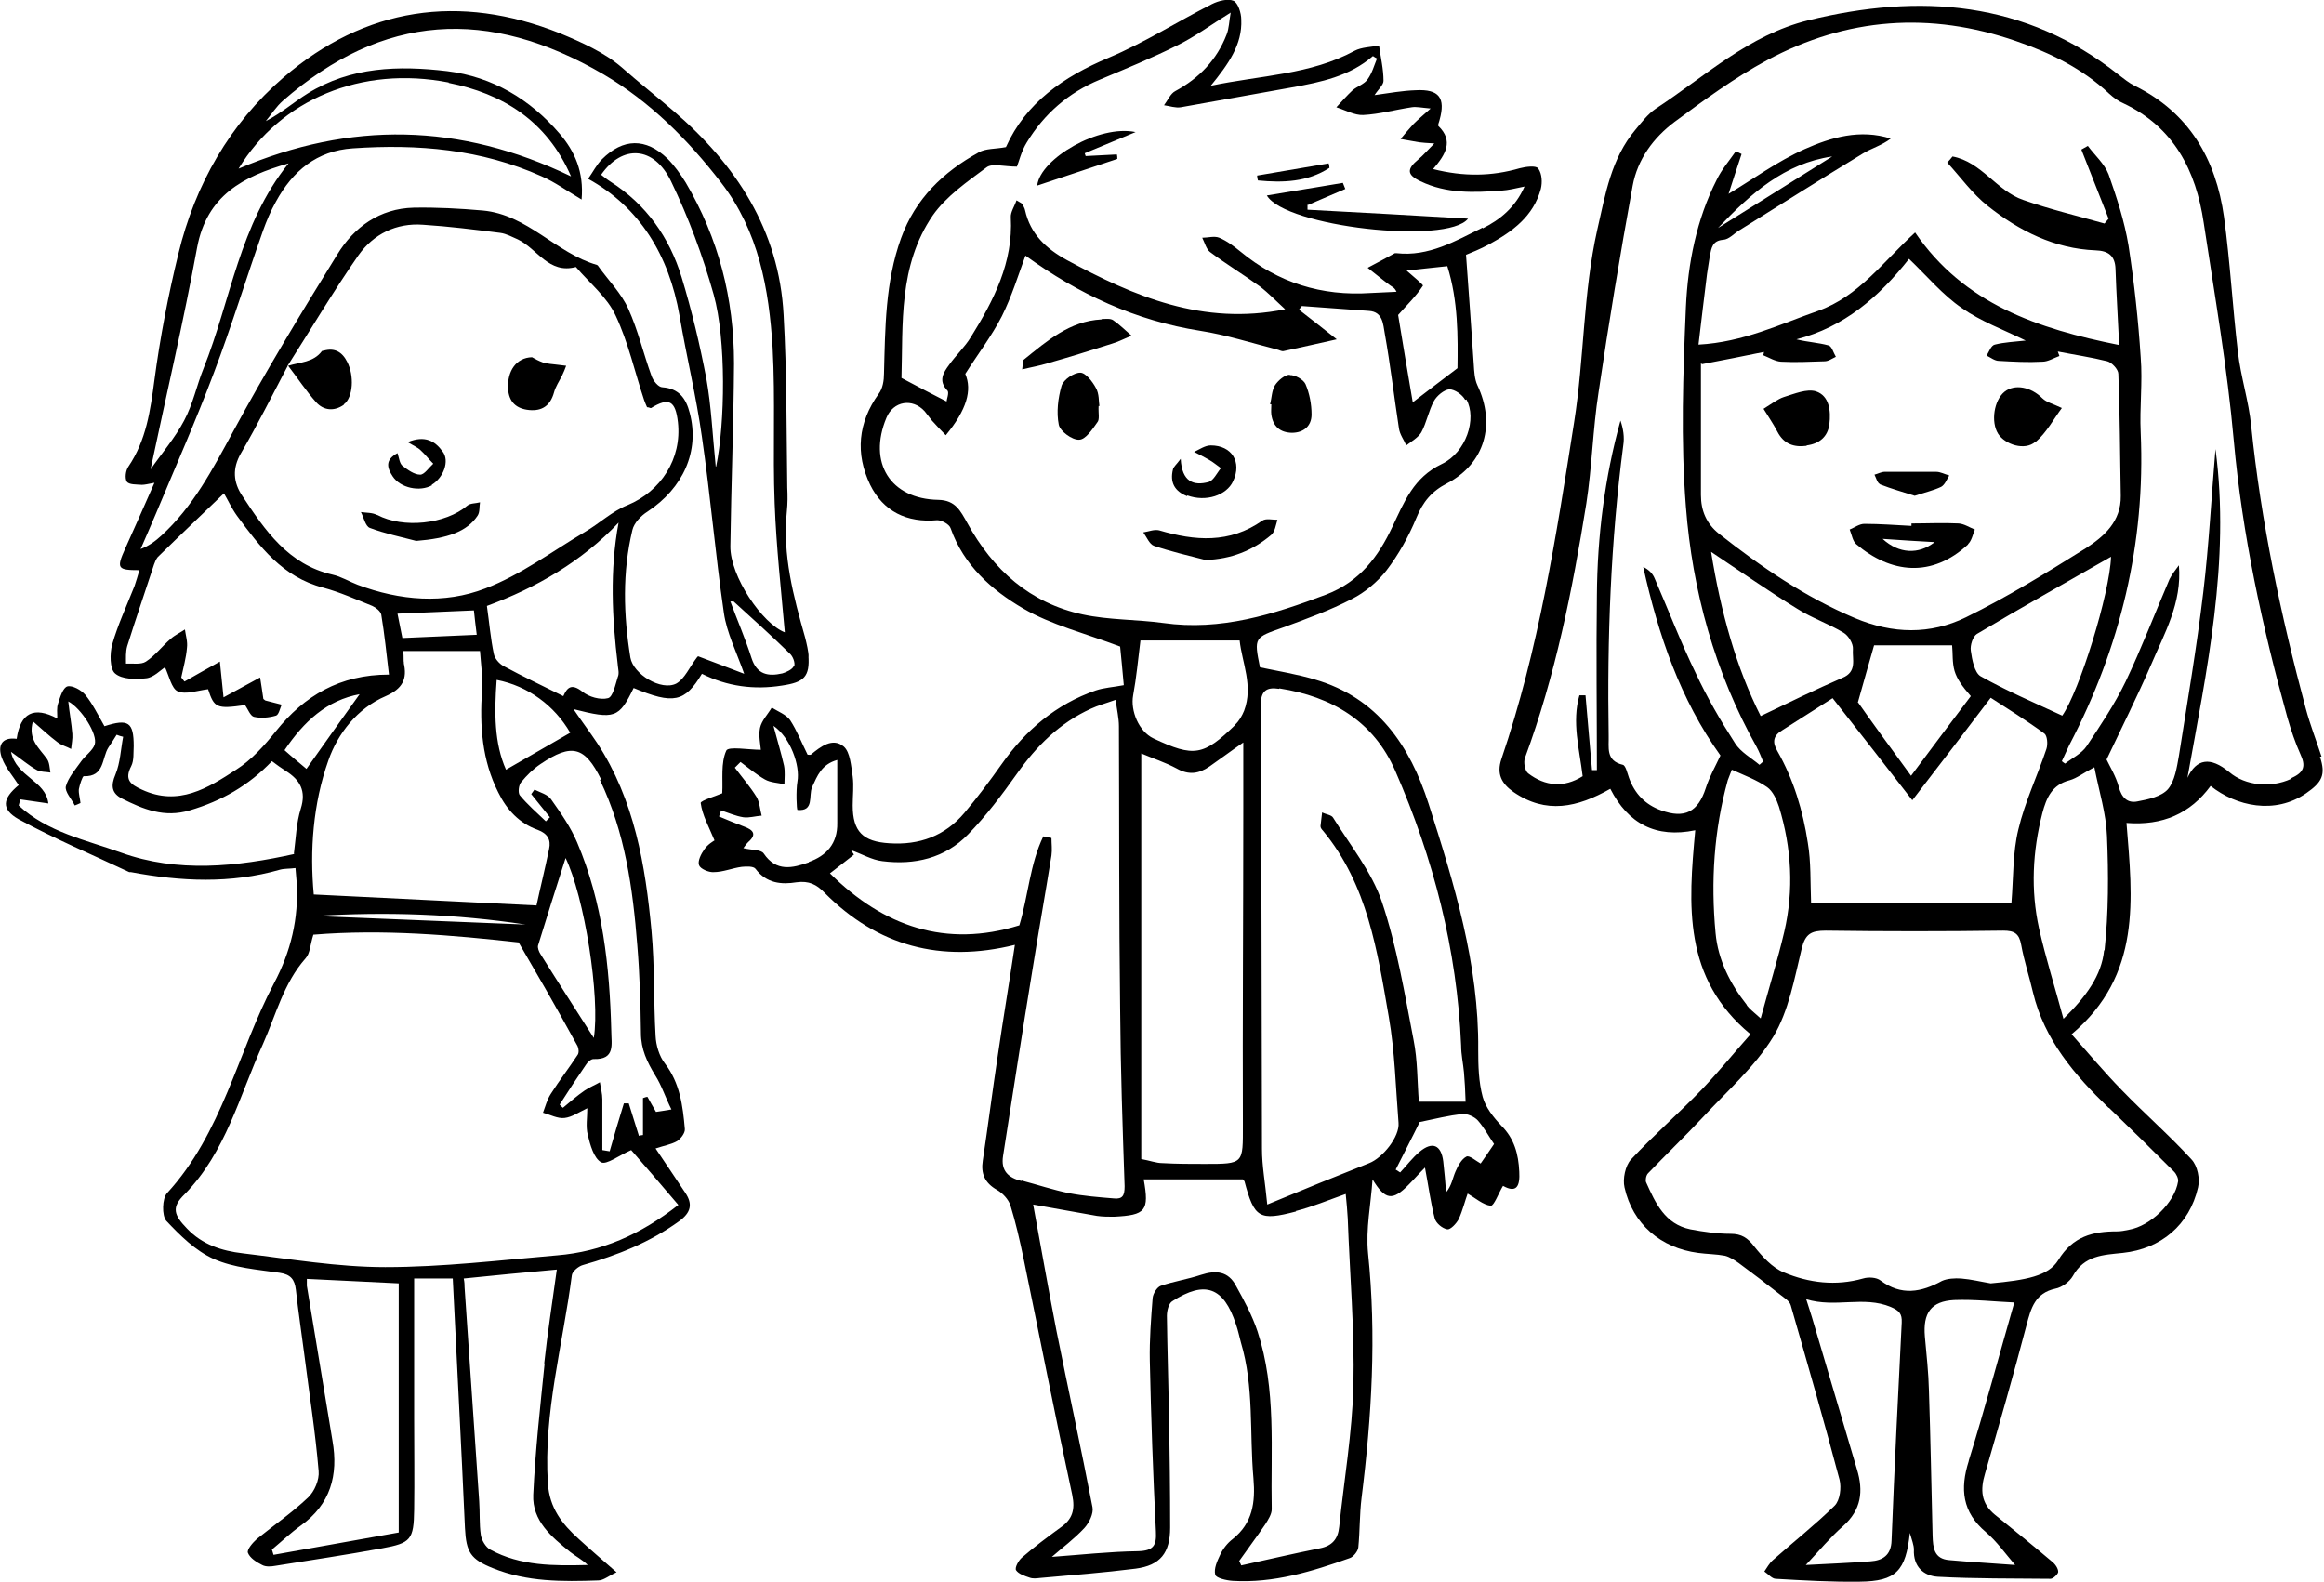 <?xml version="1.0" encoding="UTF-8"?><svg id="uuid-78509e39-878c-452f-be6c-c22c7142c96e" xmlns="http://www.w3.org/2000/svg" viewBox="0 0 571.8 389.2"><path d="M571.2,186.2c-1.3-4-2.8-7.8-3.9-11.9-6.1-22.8-11-45.9-13.4-69.4-.6-6.2-2.6-12.2-3.3-18.4-1.3-11-1.9-22.1-3.4-33.1-2-14.3-8.6-25.7-22-32.3-1.4-.7-2.6-1.7-3.8-2.6C498.3.1,472.3-1.7,444.9,5c-14.6,3.6-25.4,13.8-37.6,21.8-1.9,1.3-3.4,3.3-4.9,5.1-6,7.1-7.4,15.9-9.4,24.6-3.5,15.6-3.2,31.6-5.7,47.4-4.4,28-8.7,55.9-17.9,82.9-1.2,3.6,0,6,3,8.1,8,5.5,15.7,3.8,23.8-.8,4.4,8.6,11.2,12.2,20.9,10.2-1.7,18.4-3.1,36.4,13.6,50.2-4,4.5-7.8,9.2-12,13.6-5.7,5.9-11.9,11.3-17.4,17.2-1.4,1.5-2.1,4.8-1.6,6.9,2,9,8.9,14.9,18.1,16.1,2.2.3,4.5.3,6.6.7,1.2.3,2.4,1.1,3.4,1.8,3.4,2.5,6.8,5.1,10.1,7.7,1,.8,2.4,1.6,2.7,2.7,4.1,14.3,8.2,28.5,12,42.9.5,2,.1,5.1-1.2,6.4-4.8,4.7-10.1,8.9-15.2,13.4-.9.8-1.4,1.8-2.1,2.8.9.6,1.9,1.8,2.8,1.8,6.9.4,13.8.8,20.7.7,8.9-.1,11.3-2.6,12.3-12,.5,1.8,1,3,1,4.1-.2,4.2,2.4,6.5,5.9,6.7,9.2.5,18.4.4,27.7.5.7,0,1.9-1.2,1.9-1.7,0-.9-.8-2-1.6-2.6-4.6-3.9-9.3-7.7-14-11.5-3.4-2.8-3.6-6.1-2.4-10.1,3.5-12.1,7-24.3,10.2-36.5,1.1-4.2,2.1-7.9,7.1-9,1.6-.3,3.5-1.7,4.3-3.1,2.8-5.1,7.5-5.2,12.3-5.7,9.4-1,16.4-6.9,18.5-16.1.5-2.1-.1-5.3-1.6-6.9-5.4-5.9-11.5-11.2-17.1-17-4.4-4.5-8.4-9.3-12.4-13.8,17.3-14.6,15-33.3,13.5-52,8.9.7,15.7-2.3,20.7-9.1,6.3,5,15.8,7.1,23.5,1.8,3.9-2.7,4.9-4.5,3.4-9ZM429.8,247.3c-4.1-5.2-7.1-11.1-7.7-17.7-1.2-12.7-.4-25.3,3-37.6.3-.9.7-1.7,1-2.6,3.1,1.4,6.1,2.5,8.7,4.3,1.4,1,2.3,3,2.9,4.8,3.1,10.1,3.7,20.5,1.3,30.8-1.6,6.8-3.7,13.6-5.8,21.3-1.8-1.6-2.7-2.3-3.4-3.2ZM418.8,89.6c5.3-1,10.3-2,15.2-3,0,.3-.1.6-.2.8,1.5.6,2.9,1.5,4.4,1.6,3.6.2,7.1,0,10.7-.1,1,0,1.9-.7,2.8-1.1-.6-1-1-2.6-1.8-2.8-2.5-.7-5.1-.8-7.9-1.5,11.7-3,20.3-10.4,27.7-19.8,4.5,4.3,8.3,8.9,13,12.1,4.7,3.3,10.2,5.3,15.7,8-2.7.3-5.2.4-7.6,1-.9.2-1.4,1.7-2,2.7,1,.5,2,1.3,3,1.3,3.6.2,7.1.4,10.7.2,1.4,0,2.8-.9,4.2-1.4-.1-.4-.3-.7-.4-1.1,4.1.8,8.2,1.4,12.2,2.4,1.1.3,2.7,2,2.7,3.1.4,10,.4,20,.6,30,.1,6.3-4.1,10-8.6,12.9-9.6,6-19.3,12-29.5,17-8.8,4.3-18,4.1-27.3.2-12.3-5.2-23.1-12.6-33.5-20.8-3-2.4-4.4-5.6-4.4-9.5,0-10.7,0-21.4,0-32.4ZM470.6,196.8c6.7-8.7,12.6-16.4,19.2-25.1,4,2.6,8.7,5.5,13.2,8.8.7.5.9,2.6.5,3.8-2.2,6.6-5.3,13-6.9,19.8-1.4,5.7-1.2,11.8-1.7,18h-49.3c-.2-5.1,0-10-.8-14.7-1.2-7.9-3.5-15.6-7.5-22.6-1.3-2.2-1-3.8,1.2-5.1,4.4-2.8,8.8-5.6,12.4-7.9,6.7,8.5,12.7,16.2,19.6,25.1ZM457.1,172.9c1.6-5.8,2.8-9.8,4-14.1h19.2c.2,2,0,4.2.6,6.3.6,2,1.9,3.8,4,6.2-4.7,6.2-9.4,12.5-14.7,19.6-5.2-7.1-9.7-13.3-13-18ZM487.3,166.4c-1.5-.9-2.1-4.1-2.4-6.3-.2-1.3.5-3.5,1.5-4.1,10.9-6.5,22-12.7,33-19-.3,9.1-7.8,33.1-12,39.1-6.9-3.2-13.7-6.1-20.1-9.7ZM442.2,149.8c3.6,2.3,7.8,3.7,11.4,5.9,1.2.7,2.4,2.7,2.3,4-.2,2.5,1.1,5.6-2.6,7.1-6.7,2.9-13.2,6.1-20.1,9.4-6-11.9-9.8-25.5-12.2-40.4,7.5,5,14.2,9.7,21.2,14ZM467.9,325.5c-.9,17.9-1.8,35.7-2.5,53.6-.1,3.6-2.2,4.9-5.2,5.1-5.1.4-10.2.6-15.9.9,3.3-3.5,6-6.8,9.2-9.6,4.5-4,5-8.6,3.4-13.9-3.7-12.5-7.4-25-11.1-37.5-.4-1.2-.7-2.3-1.4-4.4,7.2,2.2,14.1-.9,20.8,1.9,2.1.9,2.8,1.7,2.7,3.8ZM484.4,359.5c-2.2,6.9-1.6,12.6,4.2,17.5,2.7,2.3,4.8,5.3,7.2,8.1-5.2-.4-10.7-.7-16.2-1.2-3.8-.3-4-3.1-4.1-6-.3-11.9-.5-23.8-.9-35.7-.1-4.4-.6-8.8-1-13.3-.5-5.8,1.5-8.7,7.2-9,5-.2,10.1.4,14.8.6-3.7,12.9-7.2,26-11.2,38.9ZM518.9,272.6c5.4,5.2,10.7,10.4,16,15.7.6.6,1.1,1.7,1,2.4-.8,5.2-6.8,11-12.1,11.9-1,.2-1.9.4-2.9.4-6,0-10.9,1.2-14.5,7.1-2.4,3.9-7.9,4.9-16.6,5.7-2.4-.4-4.8-1-7.3-1.2-1.5-.1-3.4,0-4.7.6-5.1,2.8-10,3.7-15.1-.1-1-.8-3-.9-4.3-.5-6.7,1.9-13.3,1.1-19.5-1.5-2.9-1.2-5.3-3.9-7.3-6.4-1.6-2.1-3.1-3.1-5.8-3.1-3.3,0-6.7-.5-9.9-1.1-6.3-1.3-8.6-6.5-10.9-11.6-.2-.5,0-1.7.5-2.2,4.4-4.6,9-9,13.4-13.7,6-6.5,12.9-12.5,17.4-19.9,3.8-6.3,5.2-14.3,7-21.7.9-3.6,2.3-4.4,5.9-4.4,14.6.2,29.2.2,43.7,0,2.7,0,3.9.7,4.4,3.5.7,3.9,2,7.8,2.9,11.7,2.8,11.7,10.3,20.4,18.6,28.4ZM517.7,233.8c-.6,6.2-4.4,11.4-10,16.9-2.2-8.1-4.4-15.1-6-22.2-2.1-9.5-1.6-19,.8-28.4,1-3.8,2.4-7,6.7-8.1,1.8-.5,3.4-1.8,6.1-3.2,1.2,6.1,2.9,11.4,3.1,16.9.4,9.4.4,18.9-.6,28.2ZM563.6,191.7c-4.8,2.2-11.1,1.7-15.1-1.7-4.7-3.9-8.1-3.3-10.3,1.4,4.7-26.3,10.6-53.2,6.9-80.9-1,11.7-1.6,23.5-3,35.2-1.6,13.5-3.9,26.9-6,40.3-.5,2.8-1,6.2-2.7,8.2-1.6,1.8-4.8,2.5-7.5,3-2.4.5-3.9-.9-4.6-3.6-.7-2.6-2.2-5-3-6.7,3.7-7.8,7.5-15.4,10.9-23.2,3.3-7.8,7.7-15.3,6.9-24.6-.8,1.1-1.7,2.2-2.3,3.4-3.6,8.4-6.9,17-10.8,25.2-2.7,5.6-6.2,10.8-9.6,15.9-1.2,1.8-3.5,2.9-5.3,4.3-.3-.2-.6-.4-.8-.6.6-1.3,1.2-2.6,1.8-3.9,12.6-24.1,18.8-49.7,17.6-77-.3-6.1.5-12.3,0-18.5-.6-9.2-1.6-18.4-3-27.5-1-6-2.9-11.8-4.9-17.5-1-2.6-3.4-4.7-5.1-7-.5.3-1.1.6-1.6.9,2.2,5.7,4.5,11.3,6.7,17-.3.4-.7.8-1,1.2-6.7-1.9-13.5-3.5-20-5.8-6.5-2.2-10.3-9.4-17.4-10.7-.4.5-.8,1-1.3,1.5,3.3,3.6,6.2,7.7,10,10.7,7.7,6.1,16.4,10.5,26.5,10.9,3.1.1,4.8,1.3,4.9,4.6.2,6.1.6,12.1.9,18.7-20-4-38.2-10.1-50.2-27.7-7.9,7.2-13.8,15.7-23.9,19.3-9.4,3.3-18.4,7.7-29.4,8.3.7-6,1.4-11.7,2.1-17.4.2-1.5.5-3,.7-4.5.4-1.9.6-3.7,3.3-3.9,1.4-.1,2.6-1.5,3.9-2.3,10.1-6.3,20.2-12.7,30.4-18.9,2.1-1.3,4.7-2,6.9-3.7-7.5-2.4-14.7-.3-21.2,2.6-6.7,3-12.7,7.4-18.7,11,.9-2.7,2-6.3,3.2-9.8-.5-.2-.9-.5-1.4-.7-1.6,2.3-3.5,4.5-4.7,7-5,9.8-7.1,20.6-7.6,31.4-.7,16.3-1.3,32.8,0,49.1,1.6,20.7,7.1,40.7,17.4,59.1.6,1.1,1.1,2.4,1.6,3.6l-.9.8c-2-1.7-4.6-3.1-6-5.3-3.6-5.6-6.9-11.3-9.7-17.3-3.7-7.6-6.7-15.5-10.1-23.3-.5-1.2-1.4-2.1-2.8-2.8,3.7,16.7,9.1,32.6,19,46.4-1.2,2.6-2.7,5.2-3.6,8-1.9,5.9-5.2,7.6-11,5.5-3.9-1.4-6.5-4.1-7.9-8-.4-1.1-.8-3-1.5-3.2-4.3-1-3.4-4.3-3.5-7.2-.4-23.9.5-47.8,3.6-71.5.3-1.9,0-4-.7-6-3.9,14.1-5.7,28.5-5.8,43-.2,14.3,0,28.7,0,43-.4,0-.8,0-1.2,0-.5-6.1-1.1-12.2-1.6-18.4-.5,0-1,0-1.5,0-1.9,6.6,0,13.2.8,19.9-4.6,2.9-9.2,2.5-13.4-.7-.8-.6-1.2-2.7-.8-3.8,7.5-20.3,11.7-41.4,15.1-62.6,1.4-9,1.6-18.3,3-27.3,2.5-17,5.3-33.9,8.4-50.9,1.2-6.5,5.1-11.8,10.3-15.7,7.3-5.4,14.8-10.9,22.8-15.2,19.6-10.5,40.1-12,61.2-4.7,8.5,2.9,16.4,6.8,23,13,1,.9,2.2,1.8,3.4,2.3,12.5,5.9,17.9,16.6,19.8,29.4,2.7,17.8,5.8,35.6,7.4,53.6,2.1,23.2,7,45.8,13.2,68.2.9,3.1,1.9,6.1,3.2,9,1.3,2.8,1,4.4-2.1,5.8ZM422.7,56.1c8.2-8.6,16.4-15.9,28.1-17.6-9.1,5.7-18.3,11.5-28.1,17.6Z"/><path d="M484.2,133.9c.9-.8,1.2-2.4,1.7-3.6-1.3-.5-2.6-1.4-4-1.5-3.9-.2-7.7,0-11.6,0,0,.2,0,.4,0,.6-3.9-.2-7.7-.5-11.6-.5-1.2,0-2.4.9-3.6,1.4.5,1.2.7,2.8,1.6,3.6,8.5,7.2,18.6,8.4,27.6,0ZM476,133.4c-3.9,3.1-8.8,2.9-12.8-.8,4.7.3,8.6.6,12.8.8Z"/><path d="M500.8,108.8c2.7-2.3,4.5-5.7,6.5-8.4-2.3-1.1-3.8-1.4-4.8-2.4-2.8-2.8-6.8-3.6-9.3-1.6-2.6,2.1-3.4,7.4-1.6,10.3,1.7,2.7,6.6,4.3,9.2,2Z"/><path d="M444.5,109.6c3.1-.4,5.2-2.1,5.6-5.2.4-3.3,0-7-3.3-8.1-2.2-.7-5.3.6-7.9,1.4-1.5.5-2.9,1.6-5,2.9.9,1.5,2.3,3.5,3.4,5.6,1.6,3.1,4.1,3.9,7.2,3.5Z"/><path d="M462.6,119.2c2.8,1.1,5.7,1.9,8.5,2.8,2.4-.8,4.6-1.3,6.5-2.2.9-.5,1.4-1.8,2-2.8-1.1-.3-2.2-.9-3.2-.9-4.2,0-8.4,0-12.7,0-.8,0-1.7.5-2.5.7.4.8.7,2,1.3,2.3Z"/><path d="M378.4,41.4c-.5-.7-3-.4-4.5,0-6.9,2-13.8,2.1-21.3.2,3.1-3.6,5.1-6.9,1.3-10.6-.2-.2.2-1,.3-1.5,1.5-5.4-.1-7.6-5.8-7.3-3.3.1-6.6.7-10.2,1.2.9-1.4,2.2-2.5,2.2-3.5,0-2.9-.7-5.8-1.1-8.7-2,.4-4.3.4-6,1.3-10.9,5.9-23,6-35.4,8.6,4.3-5.3,7.8-10.1,7.5-16.3,0-1.6-.8-4.1-1.9-4.6-1.4-.6-3.7,0-5.3.8-8.5,4.3-16.6,9.5-25.4,13.2-11.2,4.7-20.4,11.1-25.3,22-2.6.5-5,.3-6.7,1.3-8.7,4.8-15.6,11.4-19.1,21.1-3.9,10.8-3.9,22.1-4.2,33.3,0,1.7-.3,3.7-1.3,5-5.1,7.1-5.8,14.7-2.1,22.4,3.2,6.5,9,9.4,16.5,8.7,1.1,0,3,1,3.3,2,3.2,9.1,10.1,15.2,17.8,19.7,7,4.1,15.2,6.1,23.9,9.4.2,2.2.6,5.9.9,9.5-2.6.5-4.8.6-6.9,1.3-9.8,3.4-17.3,9.8-23.2,18.2-2.9,4.1-5.9,8.1-9.1,11.9-4.8,5.7-11.1,8-18.5,7.5-6.5-.4-9-2.9-9-9.3,0-2.4.3-4.8,0-7.1-.4-2.6-.6-6-2.2-7.4-2.7-2.3-5.7,0-8.1,2-.2.1-.5,0-.8,0-1.4-2.8-2.6-5.9-4.3-8.5-1-1.4-3-2.1-4.5-3.1-1,1.7-2.5,3.2-2.9,5-.4,1.9.1,4.1.2,5.4-3,0-8-.9-8.5.2-1.4,3.1-.8,7-1,10.5-1.3.6-5.4,1.8-5.3,2.4.4,3,2,5.8,3.4,9.2-.3.2-1.7,1-2.5,2.2-.8,1.1-1.7,2.9-1.3,3.9.3.9,2.4,1.8,3.6,1.7,2.3,0,4.6-1,6.9-1.3,1.1-.1,2.9-.2,3.4.5,2.7,3.6,6.4,3.9,10.1,3.3,3-.4,4.9.5,6.9,2.6,13,13.1,28.6,17.3,46.8,12.8-1.4,9.4-2.9,18.3-4.2,27.2-1.3,8.6-2.4,17.3-3.7,25.9-.5,3.2.5,5.5,3.5,7.2,1.4.8,2.8,2.3,3.3,3.8,1.3,4.2,2.3,8.6,3.2,12.9,4,19.4,7.8,38.9,12,58.3.8,3.8,0,6.1-2.9,8.1-3.3,2.4-6.5,4.8-9.5,7.4-.8.7-1.8,2.5-1.4,3.1.6.9,2.1,1.4,3.3,1.8.8.3,1.7.2,2.5.1,7.9-.7,15.7-1.3,23.6-2.3,6.1-.8,8.5-3.9,8.5-10.1,0-9-.1-18.1-.3-27.1-.1-8.3-.4-16.7-.5-25,0-1.2.4-3,1.3-3.6,8.1-5.2,12.7-3.5,15.7,5.7.5,1.4.8,2.9,1.2,4.4,3.3,11,2.1,22.3,3.1,33.5.5,5.9-.2,11-5.1,14.9-1.3,1-2.4,2.4-3.1,3.9-.7,1.5-1.6,3.4-1.2,4.9.2.8,2.7,1.4,4.3,1.5,10.1.6,19.5-2.3,28.8-5.6.9-.3,2-1.7,2.1-2.6.4-4,.3-8.2.8-12.2,2.5-20,3.7-40,1.6-60.2-.6-6,.7-12.1,1.1-18.2,3.1,5.1,4.9,5.4,8.9,1.3,1.3-1.3,2.5-2.7,4-4.2.9,4.7,1.4,8.7,2.4,12.5.3,1.2,1.9,2.5,3.1,2.7.8.1,2.2-1.4,2.8-2.5,1-2.2,1.6-4.7,2.2-6.3,1.9,1.1,3.8,2.8,5.7,3,.8,0,1.9-3.1,3-4.9,3.4,1.9,4.2,0,4-3.5-.2-4.3-1.2-8.1-4.4-11.3-1.9-2-3.9-4.5-4.6-7.1-1-3.7-1.1-7.7-1.1-11.6.2-21-5.9-40.8-12.2-60.5-4.6-14.3-12.5-26.1-28-30.6-4.3-1.3-8.8-2-13.5-3-1.5-7.4-1.4-7.3,5.7-9.8,5.7-2.1,11.5-4.2,16.9-7,3.2-1.6,6.3-4.2,8.5-7,3-3.9,5.5-8.4,7.4-13,1.6-3.9,3.7-6.5,7.6-8.5,9.3-4.9,11.9-14.6,7.4-24.1-.7-1.5-.8-3.5-.9-5.2-.6-8.8-1.2-17.5-1.9-26.9,1.2-.5,3.5-1.4,5.7-2.6,5.7-3.1,10.9-6.9,12.7-13.6.4-1.6.3-3.7-.6-5ZM199,212.2c-4,1.4-8,2.4-11.1-2.2-.7-1-3.1-.8-5-1.3.3-.4.7-1,1.2-1.5,2.2-1.9,1.2-3-1-3.8-2.1-.8-4.1-1.6-6.2-2.5.2-.5.4-1,.5-1.5,1.8.6,3.6,1.4,5.5,1.7,1.4.2,3-.3,4.5-.4-.4-1.5-.5-3.2-1.2-4.5-1.6-2.6-3.6-4.9-5.4-7.3.5-.5.9-.9,1.4-1.4,2,1.5,3.9,3.1,6,4.3,1.4.8,3.2.8,4.8,1.2,0-1.5.2-3.1-.1-4.6-.7-3.1-1.6-6-2.6-9.8,4.2,2.9,6.6,9.8,5.9,13.7-.4,2.3-.2,6.9,0,7,4.2.4,2.7-3.5,3.6-5.6,1.3-2.8,2.3-5.6,6.2-6.7,0,5.6,0,10.6,0,15.5.1,5.1-2.7,8.1-7,9.6ZM251.3,290.6c-3.2-.8-5.1-2.5-4.5-6.2,2.4-15.2,4.7-30.4,7.2-45.6,1.5-9.4,3.2-18.9,4.7-28.3.2-1.4,0-2.9,0-4.3-.7-.1-1.3-.3-2-.4-3.3,6.8-3.7,14.6-5.9,21.9-18.1,5.6-33.4.3-46.6-12.8,1.8-1.4,3.9-3,5.9-4.6-.2-.4-.5-.7-.7-1.1,2.6.9,5.1,2.4,7.7,2.7,7.9,1,15.4-.7,21.1-6.6,4.4-4.5,8.3-9.7,12-14.9,4.8-6.8,10.5-12.5,18.2-16,1.7-.8,3.6-1.3,6.1-2.2.3,2.5.8,4.5.8,6.5.1,23.2,0,46.4.3,69.5.1,14.6.6,29.1,1.1,43.7,0,2.3-.5,3.2-2.6,3-3.7-.3-7.5-.6-11.1-1.3-3.9-.8-7.8-2.1-11.6-3.1ZM367.6,281.5c-1.2,1.8-2.4,3.5-3.3,4.8-1.1-.6-2.8-2.1-3.5-1.7-1.2.6-2.1,2.3-2.7,3.7-.7,1.6-.9,3.4-2.3,5.1-.2-2.5-.4-5.1-.7-7.6-.5-4.1-2.7-5-5.8-2.4-1.8,1.5-3.2,3.4-4.8,5.1l-1.1-.7c2-4,4.1-8,5.9-11.7,3.8-.8,7.1-1.6,10.5-2,1.2-.1,3,.7,3.8,1.6,1.6,1.8,2.8,4.1,4,5.8ZM314.8,169.4c12.9,2,23.2,8.1,28.5,20.3,9.4,21.5,15.2,44,16.2,67.6,0,2.2.5,4.4.7,6.6.2,2.2.3,4.4.4,7.2h-11.5c-.4-5-.3-10.2-1.3-15.2-2.2-11.4-4.1-23-7.8-34-2.5-7.4-7.8-13.9-12-20.7-.4-.7-1.8-.8-2.7-1.3-.1,1.1-.3,2.2-.4,3.4,0,.4.3.8.6,1.1,11,13.3,13.4,29.7,16.2,45.8,1.5,8.6,1.7,17.4,2.4,26.1.3,3.4-3.9,8.6-7.2,9.9-8.1,3.2-16.2,6.5-25.1,10.2-.5-5.3-1.3-9.5-1.3-13.7-.1-36.4-.1-72.8-.3-109.2,0-3.4,1.3-4.5,4.5-4ZM318.8,298c4-1,7.8-2.6,12.3-4.2.2,2.1.4,4,.5,6,.5,13.7,1.7,27.5,1.4,41.2-.3,11.6-2.3,23.2-3.5,34.7-.3,3-1.7,4.7-4.8,5.3-6.5,1.3-12.9,2.8-19.3,4.2-.2-.4-.3-.7-.5-1.1,2.1-3,4.3-5.9,6.4-9,.7-1.1,1.6-2.5,1.6-3.7-.3-14.7,1.2-29.5-3.5-43.8-1.3-3.9-3.3-7.6-5.3-11.2-1.9-3.6-4.9-3.9-8.6-2.7-3.3,1.1-6.7,1.6-9.9,2.7-.9.3-1.9,1.9-2,3-.4,5.1-.8,10.3-.7,15.4.3,14,.8,28,1.5,42,.2,3.5-.6,4.8-4.4,4.9-7.1.1-14.2.9-21.2,1.4,2.5-2.2,5.5-4.4,8-7.1,1.2-1.3,2.3-3.6,2-5.1-2.8-14.6-6-29.1-8.9-43.6-2-10.3-3.8-20.6-5.7-30.9,5.2.9,10.4,1.9,15.7,2.8,1.4.2,2.8.2,4.2.2,7.8-.4,8.7-1.4,7.3-9.2h24.4c0,0,.3.3.4.5,2.4,9,3.6,9.8,12.7,7.4ZM305.8,276.8c0,9.6.3,9.6-9.4,9.6-3.5,0-6.9,0-10.4-.2-1.5,0-3-.6-5.2-1v-99.8c2.8,1.2,5.9,2.2,8.7,3.7,3,1.7,5.5,1.3,8.1-.5,2.6-1.8,5.1-3.7,8.3-5.9,0,5.9,0,11.1,0,16.2,0,26-.2,51.9-.1,77.9ZM304,178.3c-7.9,7.7-10.2,8.1-20.2,3.4-3.6-1.7-5.7-6.8-5-10.6.8-4.3,1.2-8.7,1.8-13.5h24.4c.6,5.5,3.4,11.2,1.1,17.3-.5,1.2-1.2,2.5-2.2,3.4ZM360.8,98.3c2.6,4.7,0,13-6.1,15.9-6.9,3.3-9.2,9.3-12.1,15.4-3.5,7.4-8,13.5-16.3,16.7-13,4.9-25.9,9-40.1,7-6.6-.9-13.3-.7-19.8-2.1-13-2.8-22.1-11-28.4-22.5-1.7-3-2.9-5.6-7.1-5.7-11.9-.2-17.4-9.2-12.8-20.2,1.7-4.1,6.4-4.9,9.4-1.6.6.7,1.2,1.6,1.8,2.3,1.1,1.2,2.2,2.4,3.4,3.6,5.2-6.3,6.5-11.1,4.8-15.1,3.1-4.9,6.5-9.3,9-14.2,2.4-4.8,4-10,5.8-14.9,13.1,9.5,27.1,16,43,18.5,6.4,1,12.6,3,18.9,4.6.5.1,1.1.5,1.6.4,4.1-.9,8.3-1.8,13.1-2.9-3.3-2.6-6.3-5-9.3-7.3.2-.3.5-.6.7-.9,5.5.4,11,.8,16.5,1.2,3.5.2,3.5,3.4,3.9,5.5,1.4,7.8,2.3,15.6,3.5,23.4.2,1.5,1.2,2.8,1.8,4.2,1.3-1,2.9-1.9,3.7-3.2,1.3-2.4,1.8-5.3,3.1-7.7.7-1.3,2.5-2.8,3.8-2.9,1.3,0,3.2,1.3,3.9,2.6ZM346,66.6c2.7-.3,6.1-.7,10.1-1.1,2.7,8.5,2.6,17.5,2.5,25.1-4.1,3.1-7.5,5.7-11,8.4-1.2-7.1-2.5-14.7-3.6-21.5,2.2-2.5,4.4-4.6,6.1-7.2.2-.2-2.8-2.6-4-3.7ZM364.8,56c-6.7,3.3-13.3,7.2-21.2,6.3-.1,0-.3,0-.4,0-2.2,1.2-4.4,2.4-6.7,3.6,1.8,1.4,3.6,2.9,5.5,4.3.5.4,1.1.5,1.6,1.6-2.1.1-4.3.2-6.4.3-12,.8-22.7-2.5-32-10.2-1.6-1.3-3.3-2.6-5.2-3.4-1.2-.5-2.8,0-4.2,0,.6,1.2,1,2.8,1.9,3.5,4,3,8.3,5.6,12.3,8.5,2.1,1.6,4,3.6,6.2,5.6-20.3,4.1-37.2-3.2-53.7-12.1-5.1-2.8-9-6.4-10.3-12.3-.1-.5-.4-1-.7-1.5-.1-.2-.4-.3-1.4-.9-.5,1.5-1.5,2.9-1.4,4.2.6,11.1-4.2,20.4-9.8,29.4-1.5,2.5-3.7,4.5-5.4,6.9-1.4,1.9-2.7,3.9-.4,6.3.5.5-.2,2.2-.2,2.7-3.7-1.9-7-3.6-11.1-5.8.4-13.1-.8-27.6,7.7-40,3.3-4.7,8.5-8.3,13.2-11.8,1.4-1.1,4.3-.2,7.5-.2.5-1.2,1.1-3.8,2.4-5.9,4.3-7.1,10.3-12.3,18-15.5,6.4-2.7,12.8-5.3,19-8.4,4.3-2.1,8.2-5,13.2-8.1-.4,2.2-.4,3.9-1,5.4-2.4,6.2-6.7,10.7-12.6,13.9-1.2.6-1.9,2.3-2.8,3.5,1.4.2,2.8.7,4.1.5,9.2-1.6,18.3-3.3,27.4-4.9,7.1-1.3,14.1-2.7,19.9-7.7.3.2.6.4,1,.6-.7,1.7-1.2,3.6-2.3,5.1-.8,1.2-2.5,1.7-3.7,2.7-1.4,1.3-2.7,2.8-4,4.2,2.2.7,4.5,2,6.6,1.9,4-.2,7.9-1.3,11.9-1.9,1.1-.2,2.4.1,4.7.3-1.9,1.7-3.1,2.7-4.2,3.8-1.1,1.2-2.1,2.4-3.2,3.7,1.5.3,3,.5,4.5.8.9.1,1.8.2,3.8.3-1.7,1.7-2.7,2.9-3.9,3.9-2.9,2.4-2.9,3.8.5,5.4,6.4,3.1,13.2,2.8,20,2.3,1.6-.1,3.2-.5,5.6-1-2.3,5.2-6.1,8.2-10.3,10.3Z"/><path d="M310.6,128.1c-8.1,5.7-16.6,5-25.4,2.4-1.2-.3-2.6.3-3.9.5.8,1.1,1.5,2.9,2.6,3.3,4.1,1.4,8.4,2.4,12.7,3.5,6.3-.2,11.6-2.3,16.2-6.2.9-.8,1.1-2.4,1.5-3.7-1.3,0-2.8-.4-3.7.2Z"/><path d="M270.5,99.9c-.2-1,0-3-.9-4.5-.8-1.5-2.5-3.7-3.8-3.7-1.6,0-4.1,1.7-4.6,3.2-.9,3.1-1.3,6.6-.7,9.6.3,1.6,3.3,3.8,5,3.7,1.6,0,3.3-2.6,4.5-4.3.6-.7.2-2.2.3-4Z"/><path d="M271,78.6c-7.8.4-13.4,5.3-19.1,9.9-.3.2-.2,1-.4,2.4,2.4-.6,4.3-.9,6.2-1.5,5.3-1.5,10.5-3.1,15.8-4.8,1.7-.5,3.2-1.3,4.9-2-1.5-1.3-2.9-2.7-4.5-3.8-.7-.5-1.9-.3-2.8-.3Z"/><path d="M317.4,92.2c-1.3,0-2.9,1.4-3.7,2.6-.8,1.3-.8,3.1-1.2,4.7.1,0,.2,0,.3,0,0,.8-.1,1.7,0,2.5.4,2.9,2.1,4.4,5,4.5,3,0,4.9-1.7,4.9-4.5,0-2.5-.5-5.2-1.5-7.5-.5-1.1-2.6-2.3-3.9-2.2Z"/><path d="M292.1,121.9c4.6,1.7,9.7,0,11.3-3.5,2.2-4.7-.3-8.8-5.5-8.8-1.4,0-2.8,1-4.1,1.6,1.2.6,2.4,1.2,3.6,1.9,1.1.6,2,1.4,3,2.1-1,1.2-1.8,3-3,3.4-3.7,1-6.6,0-6.9-5.7-1.2,1.6-1.8,2-1.9,2.6-.8,3.2.4,5.4,3.5,6.6Z"/><path d="M321.9,50.4c3-1.3,6.1-2.6,9.1-3.9-.2-.5-.4-1-.6-1.5-6.1,1-12.2,2-18.7,3.1,4.5,7.7,44.4,12.2,49.5,5.7-13.3-.8-26.4-1.5-39.5-2.2,0-.4,0-.8,0-1.2Z"/><path d="M255.1,45.7c6.6-2.2,13.2-4.4,19.8-6.6,0-.4,0-.7-.1-1.1-2.6.1-5.2.3-7.7.4,0-.2-.2-.5-.2-.7,3.9-1.6,7.7-3.2,12.5-5.2-9-1.9-23.4,6.5-24.2,13.1Z"/><path d="M327.1,41.3c0-.4-.1-.8-.2-1.1-5.9,1-11.8,2-17.6,3,0,.4.1.8.2,1.2,6.2.6,12.2.4,17.6-3.1Z"/><path d="M199,161.8c-.1-1.6-.5-3.3-.9-4.9-2.9-10.2-5.6-20.3-4.5-31.1.2-1.9.2-3.9.1-5.8-.2-14.2-.1-28.3-.9-42.5-1.1-20.9-11.7-37-27.1-50.2-4.2-3.6-8.5-7-12.7-10.7-4.3-3.7-9.9-6.2-15.2-8.4C113-1.7,89.8,1.8,69.7,19.1c-13.1,11.3-21.7,26.3-25.8,43.3-2.5,10.2-4.5,20.6-5.9,31.1-1,7.5-2,14.8-6.4,21.3-.7,1-.9,2.9-.4,3.7.5.8,2.4.7,3.7.8.7,0,1.5-.2,3.1-.5-2.6,5.9-4.9,11.1-7.2,16.2-2.2,4.9-1.9,5.3,3.5,5.3-.4,1.4-.8,2.7-1.2,3.9-1.9,4.8-4.1,9.5-5.5,14.4-.6,2.2-.6,6,.7,7.1,1.7,1.5,5.1,1.5,7.7,1.2,1.8-.2,3.5-2,4.6-2.7,1,2.1,1.6,5.2,3.1,5.9,2,.9,4.9-.2,7.5-.5,1.5,4.6,2.1,4.9,9.1,3.9.7,1,1.3,2.7,2.2,2.9,1.7.4,3.7.2,5.4-.3.7-.2,1-1.8,1.4-2.7-1.3-.3-2.6-.7-3.9-1-.2,0-.4-.3-.6-.4-.3-1.9-.5-3.6-.8-5.3-3.2,1.7-5.8,3.2-9,4.9-.4-3.7-.6-6-.9-8.8-3.4,1.9-6.1,3.4-8.7,4.9-.3-.3-.5-.7-.8-1,.5-2.4,1.2-4.8,1.4-7.3.2-1.5-.3-3-.5-4.5-1.2.8-2.5,1.4-3.5,2.3-2.1,1.8-3.8,4.1-6.1,5.6-1.2.8-3.3.4-4.9.5,0-1.4-.1-2.9.3-4.3,2.1-6.7,4.4-13.4,6.6-20.1.2-.6.5-1.3.9-1.8,5.4-5.3,10.9-10.5,16.3-15.7.9,1.5,1.9,3.7,3.2,5.5,5.6,7.6,11.2,15.1,21.2,17.7,4.1,1.1,8.1,2.9,12.1,4.5.9.4,2,1.3,2.2,2.1.8,4.8,1.3,9.7,1.9,14.8-12.1,0-20.8,5.2-27.8,13.9-2.8,3.5-6,7.1-9.8,9.5-6.9,4.5-14.2,9.1-23.2,4.9-2.9-1.3-4.3-2.5-2.6-5.8.7-1.4.5-3.3.6-4.9,0-5.9-1.3-6.8-7.2-4.9-1.6-2.8-2.9-5.5-4.7-7.7-1-1.2-3.2-2.4-4.4-2.1-1.1.3-1.8,2.6-2.3,4.2-.4,1.1-.2,2.3-.2,3.7q-8.6-4.6-10,5c-3.9-.5-4.7,1.9-3.6,4.8.9,2.4,2.7,4.4,4.1,6.6-4,3.3-4.4,5.9,0,8.4,8.8,4.8,18.1,8.7,27.2,13,.1,0,.3,0,.4,0,12.3,2.3,24.5,2.9,36.7-.6,1.1-.3,2.4-.2,3.8-.4.1,1.4.2,2.5.3,3.6.5,8.8-1.4,16.9-5.6,24.8-9,17.1-12.7,36.8-26.3,51.6-1.2,1.3-1.3,5.5-.2,6.8,3.4,3.6,7.2,7.4,11.7,9.4,5,2.2,10.7,2.6,16.2,3.4,2.7.4,3.7,1.6,4,4.2.6,5.4,1.4,10.7,2.1,16.1,1.2,9.5,2.7,18.9,3.5,28.5.2,2.1-1,5-2.6,6.5-3.9,3.7-8.4,6.8-12.6,10.2-1,.9-2.5,2.6-2.2,3.4.5,1.3,2.1,2.3,3.5,3,.9.5,2.2.4,3.3.2,8.7-1.4,17.5-2.7,26.2-4.3,7.1-1.3,7.8-2.1,7.9-9.5.1-7.5,0-15,0-22.5,0-11.4,0-22.7,0-34.4h9.5c1,20.7,2.1,41,3,61.4.3,6,1.4,7.7,6.9,9.9,8.4,3.4,17.1,3.3,25.9,3,1.3,0,2.5-1.1,4.5-2-3.5-3.1-6.5-5.6-9.3-8.2-4.1-3.7-7.2-7.6-7.6-13.7-1.1-17.4,3.7-34.1,5.9-51.2.1-.9,1.6-2.2,2.7-2.5,8.5-2.4,16.5-5.6,23.7-10.8,2.9-2.1,3.4-4.2,1.5-7-2.3-3.5-4.7-7-7.3-10.9,2.1-.7,3.9-1,5.3-1.8.9-.6,2-2,1.9-3-.5-5.7-1.2-11.3-4.9-16.1-1.4-1.8-2.2-4.5-2.3-6.8-.5-8.6-.2-17.2-1-25.8-1.5-16.2-4.2-32.3-13.4-46.3-1.8-2.7-3.7-5.2-5.8-8.3,10.2,2.6,11.2,2.2,14.8-5.2,9.8,4.1,12.6,3.5,16.8-3.5,6.2,3.1,12.8,4,19.7,2.9,5.4-.8,6.9-2.1,6.5-7.5ZM110.4,20.4c13.1,2.6,24.1,9.2,30.1,23-27.4-13.2-54.3-13.6-81.8-1.9,10.3-17,30.2-25.4,51.7-21.2ZM37,115.7c4-18.9,8.2-36.8,11.5-54.8,2.4-12.8,11.3-17.5,22.5-20.7-12.1,15-14.2,33.7-20.9,50.4-1.7,4.2-2.6,8.8-4.8,12.9-2.2,4.2-5.4,7.9-8.4,12.2ZM99.4,163.3c-.2-.8,0-1.6-.2-3.1h18.9c.2,2.9.7,6.3.5,9.7-.6,8.7,0,17.2,4,25.1,2.1,4.3,5.2,7.6,9.7,9.2,2.4.9,3.3,2.4,2.8,4.7-1,4.9-2.2,9.7-3.1,13.9-18.5-.9-36.5-1.8-54.8-2.7-1-10.8-.2-22.3,3.6-33,2.3-6.6,7.1-12.8,14.1-15.8,4.1-1.8,5.4-4.2,4.4-8.3ZM97.8,151c6.5-.3,12.5-.5,18.8-.8.2,1.9.4,3.7.7,6-6.2.3-12,.5-18.3.8-.4-2-.8-3.9-1.2-6ZM122.2,167.3c7.7,1.5,14.2,6.3,18.1,13-5.2,3-10.4,6-15.8,9.1-2.9-6.5-2.9-14.1-2.3-22.1ZM139.1,211c4.7,9.6,8.6,34.5,7,44.4-4.4-6.9-8.8-13.7-13.1-20.6-.4-.6-.8-1.6-.6-2.2,2.2-7.2,4.5-14.4,6.8-21.6ZM129.3,227.5c-17.3-.7-34.6-1.4-51.8-2.1,17.4-1.1,34.7-.5,51.8,2.1ZM88.5,170.8c-4.3,6-8.6,12-13.1,18.4-1.4-1.2-3.4-2.8-5.4-4.6,4.8-7.1,10.4-12.3,18.6-13.8ZM72.6,210.1c-14.4,3.2-28.9,4.7-42.8-.3-8.6-3.1-18.1-5-25.2-11.6.1-.5.3-1,.4-1.5,2.1.3,4.1.6,6.9,1-.7-5.7-7.8-6.4-9.2-12.7,2.7,1.9,4.4,3.4,6.4,4.5.9.5,2.2.4,3.3.6-.2-1.1-.2-2.4-.8-3.3-1.9-2.7-4.8-4.8-3.5-9.3,2.1,1.8,4,3.6,6,5.1,1,.8,2.3,1.1,3.4,1.7.1-1.2.4-2.5.3-3.7-.2-2.6-.7-5.1-1-8,3.2,1.7,7.3,8.1,6.5,10.6-.5,1.5-2.3,2.7-3.3,4.1-1.4,2-3.2,4-3.8,6.2-.3,1.3,1.4,3.1,2.2,4.7.5-.2,1-.4,1.4-.6-.1-1.1-.5-2.3-.4-3.4.2-1.1.9-3.2,1.2-3.2,5.2.2,4.4-4.5,6.1-7.1.7-1,1.3-2,2-3.1.5.2,1.1.4,1.6.5-.6,3.1-.7,6.4-1.9,9.3-1.2,2.8-.9,4.6,1.6,5.9,5.2,2.6,10.4,4.8,16.7,2.9,7.8-2.3,14.5-6.1,20.2-12.1,1.2.9,2.3,1.7,3.4,2.4,3.5,2.2,5.1,4.9,3.7,9.3-1.1,3.5-1.2,7.3-1.7,11.1ZM98.1,377.1c-10.6,1.9-20.7,3.7-30.8,5.5-.1-.4-.3-.9-.4-1.3,2.4-2,4.6-4.1,7.1-5.9,7.3-5.2,9.3-12.4,7.8-20.9-2.1-12.7-4.2-25.4-6.3-38.1,0-.5,0-1,0-1.7,7.6.4,15.1.7,22.6,1.1v61.4ZM134,335.5c-1.1,10.8-2.3,21.5-2.8,32.3-.3,6.4,4.5,10.4,9.1,14.1,1.4,1.1,3,1.9,4.3,3.2-8.3.2-16.5.3-24-3.8-1.1-.6-2.1-2.3-2.3-3.6-.4-2.7-.2-5.5-.4-8.3-1.2-17.6-2.4-35.2-3.6-52.7,0-.5,0-1.1-.2-2.1,7.8-.8,15.1-1.5,22.9-2.2-1.1,8.1-2.3,15.6-3.1,23.1ZM166.9,296.5c-9.3,7.3-18.9,11.5-29.8,12.4-14.1,1.2-28.2,2.9-42.3,2.9-11.7,0-23.4-2-35.1-3.4-5.1-.6-9.9-2.1-13.7-6.1-3.2-3.3-3.9-5.2-.6-8.4,10.2-10.4,13.5-24.3,19.3-37,3.2-7.2,5.1-15,10.5-21.1,1.1-1.2,1.1-3.3,1.9-5.8,17.1-1.4,34.2.1,50.5,1.9,2.4,4.1,4.5,7.8,6.6,11.4,2.7,4.7,5.3,9.4,7.9,14.1.3.6.4,1.7,0,2.2-2.1,3.2-4.5,6.3-6.6,9.6-.9,1.4-1.3,3-1.9,4.6,1.8.5,3.6,1.5,5.3,1.3,1.8-.2,3.5-1.4,5.6-2.4,0,2.3-.4,4.5.1,6.5.6,2.5,1.5,5.8,3.3,6.8,1.3.7,4.4-1.7,7.4-3,3.2,3.7,7.3,8.4,11.6,13.5ZM147.6,191.9c6.2,12.9,8.1,26.7,9.2,40.7.6,7.2.8,14.4.9,21.6,0,4,1.5,7.1,3.5,10.4,1.6,2.5,2.5,5.4,4,8.4-1.9.3-2.9.5-3.8.6-.8-1.3-1.4-2.5-2.1-3.7-.4,0-.7.2-1.1.3v9.1c-.3,0-.7.1-1,.2-.8-2.7-1.7-5.3-2.5-8-.4,0-.8,0-1.2,0-1.2,3.9-2.4,7.9-3.5,11.8-.6-.1-1.2-.2-1.8-.3,0-4.2,0-8.3,0-12.5,0-1.4-.4-2.8-.6-4.2-1.2.7-2.5,1.2-3.7,2-1.9,1.3-3.6,2.8-5.4,4.3-.3-.3-.6-.5-.8-.8,2.1-3.3,4.2-6.5,6.4-9.7.4-.7,1.3-1.5,1.9-1.5,5.5.2,4.4-3.7,4.4-6.9-.4-15.9-2.1-31.6-8.4-46.4-1.6-3.8-4-7.2-6.4-10.6-.8-1.2-2.7-1.7-4.1-2.4-.3.4-.5.7-.8,1.1,1.5,1.9,3.1,3.8,4.6,5.7-.3.3-.7.7-1,1-2.2-2.1-4.5-4.1-6.4-6.4-.5-.6-.3-2.5.3-3.2,1.4-1.7,3-3.3,4.8-4.5,7.7-5.2,10.9-4.3,14.9,3.8ZM152,163.7c.1,1,.4,2,0,2.9-.6,1.9-1.2,4.9-2.4,5.2-1.9.5-4.7-.3-6.3-1.6-2.8-2.2-3.8-.9-4.7,1.1-5-2.5-9.9-4.8-14.7-7.4-1.1-.6-2.2-1.9-2.4-3-.8-3.8-1.1-7.6-1.7-11.8,12.2-4.5,23.3-10.9,32.4-20.5-2.2,11.8-1.6,23.4-.2,35ZM143.9,130.9c-8.1,4.8-15.8,10.6-24.5,13.9-10.1,3.9-21,3-31.4-.9-2.1-.8-4-2-6.2-2.5-10.9-2.5-16.6-10.9-22.2-19.4-2.2-3.3-2.5-6.7-.3-10.5,4.1-7,7.7-14.3,11.5-21.5,0,0,0,0,0,0,0,0,0,0,0,0,0,0-.1.1-.1.1,5.8-9.1,11.3-18.4,17.5-27.3,3.7-5.2,9.3-8,15.9-7.5,6.3.4,12.7,1.2,19,2,1.5.2,2.9,1,4.3,1.6,4.8,2.3,7.6,8.6,14.3,6.8,3.4,4,7.7,7.4,9.8,12,3.1,6.6,4.7,13.9,7,20.8.2.6.5,1.2.7,1.7.5,0,.9.3,1,.2,4.4-2.7,6-1.8,6.6,3.5,1,9-4.2,17-12.4,20.4-3.8,1.5-6.9,4.5-10.5,6.6ZM171.6,161.6c-2,2.6-3.1,5.4-5.2,6.6-3.7,1.9-10.6-2.3-11.3-6.4-1.7-10.5-2-21,.5-31.4.4-1.7,2.1-3.5,3.7-4.5,8.8-5.8,12.9-14.9,10.4-24.3-.9-3.5-2.6-6-6.7-6.3-1,0-2.3-1.6-2.7-2.8-2-5.5-3.3-11.2-5.7-16.5-1.7-3.8-4.9-7-7.4-10.5,0-.1-.2-.2-.3-.3-10.1-2.9-17.1-12.4-28.1-13.4-5.7-.5-11.4-.8-17-.7-8.4.2-14.7,4.8-18.8,11.5-8.9,14.4-17.7,28.9-25.7,43.7-5,9.2-9.8,18.4-17.6,25.5-1.4,1.3-3,2.5-5.1,3.3,1.3-2.9,2.5-5.8,3.8-8.8,4.8-11.5,9.8-22.8,14.2-34.5,4.4-11.6,8-23.4,12.1-35,.9-2.5,1.9-4.9,3.2-7.2,4.1-7.5,10-12.5,18.9-13.1,16-1.1,31.6.2,46.5,6.9,3.2,1.4,6.1,3.5,9.8,5.7.6-6.8-1.7-11.9-5.4-16.2-7.3-8.5-16.5-14-27.7-15.4-11.9-1.4-23.7-1.1-34.3,5.5-3.4,2.1-6.4,4.8-10.3,6.8,1.4-1.7,2.6-3.6,4.2-5C94.2,3.3,120.1,1.7,148.5,18.3c11.4,6.7,20.8,16.1,28.9,26.6,9.3,12,11.8,26.2,12.7,40.7.7,12.7,0,25.6.5,38.3.4,10.7,1.6,21.4,2.5,31.7-5.5-2.1-13.5-13.8-13.4-21.2.2-15,.8-30,.9-45,0-15.9-3.8-30.8-11.9-44.5-1.3-2.1-2.8-4.2-4.5-5.9-5.3-5.1-10.9-5-16.1.2-1.3,1.3-2.2,3.1-3.4,4.8,12.7,7,19.9,18.8,22.5,33.7,1.7,10,4.1,19.8,5.5,29.8,2.1,14.4,3.3,28.9,5.4,43.3.7,4.9,3.1,9.6,5,15-4.1-1.6-8.2-3.1-11.3-4.3ZM176.1,114.8c-.8-7.9-1.1-14.9-2.3-21.6-1.6-8.4-3.6-16.8-6.1-25-3-9.8-8.7-17.9-17.5-23.5-.8-.5-1.5-1.1-2.3-1.7,5.2-7.5,13-7.1,17.2,1.6,4.3,8.9,7.8,18.3,10.5,27.9,3.1,11.1,2.8,31.7.6,42.3ZM195.3,163.9c-.3.8-1.8,1.5-2.8,1.8-3.5.8-6.3.3-7.6-3.8-1.5-4.7-3.5-9.3-5.2-13.9.3,0,.5,0,.8,0,4.6,4.2,9.3,8.4,13.8,12.8.8.7,1.4,2.3,1.1,3.2Z"/><path d="M84.6,99.5c2.3-1.7,2.6-7.1.8-10.5-1.2-2.4-3.1-3.5-5.8-2.7-.1,0-.3,0-.4.1-2.1,2.8-5.4,2.7-8.3,3.6,2.3,3,4.4,6.2,6.9,9,1.8,2,4.4,2.3,6.8.6Z"/><path d="M133.6,89.2c-1.1-.4-2.2-1-2.7-1.3-3.9.1-6.1,3.4-5.9,7.7.2,3.4,2.1,5,5.2,5.3,3.2.3,5.2-1.1,6.1-4.3.4-1.5,1.3-2.8,2-4.2.4-.8.7-1.6,1-2.4-.8-.1-1.7-.2-2.5-.3-1-.1-2.1-.2-3.1-.5Z"/><path d="M92.7,126.7c-1.1-.6-2.6-.5-3.9-.7.7,1.3,1.1,3.5,2.2,3.9,3.7,1.4,7.6,2.2,11.4,3.2,7.7-.6,12.5-2.3,15.1-6.2.6-.9.4-2.2.6-3.3-1.1.3-2.4.2-3.1.8-5.4,4.6-15.8,5.7-22.2,2.3Z"/><path d="M106.2,119.3c2.9-1.7,4.5-5.9,2.7-8.2-1.8-2.5-4.3-4.1-8.6-2.3,1.5.9,2.5,1.3,3.2,2,1.1,1,2,2.2,3.1,3.3-1.1,1-2.2,2.7-3.2,2.7-1.5,0-3.1-1.2-4.4-2.2-.7-.6-.8-1.9-1.2-3.1-3.2,1.7-2.5,3.7-1.2,5.7,1.9,2.9,6.7,3.9,9.7,2.2Z"/></svg>